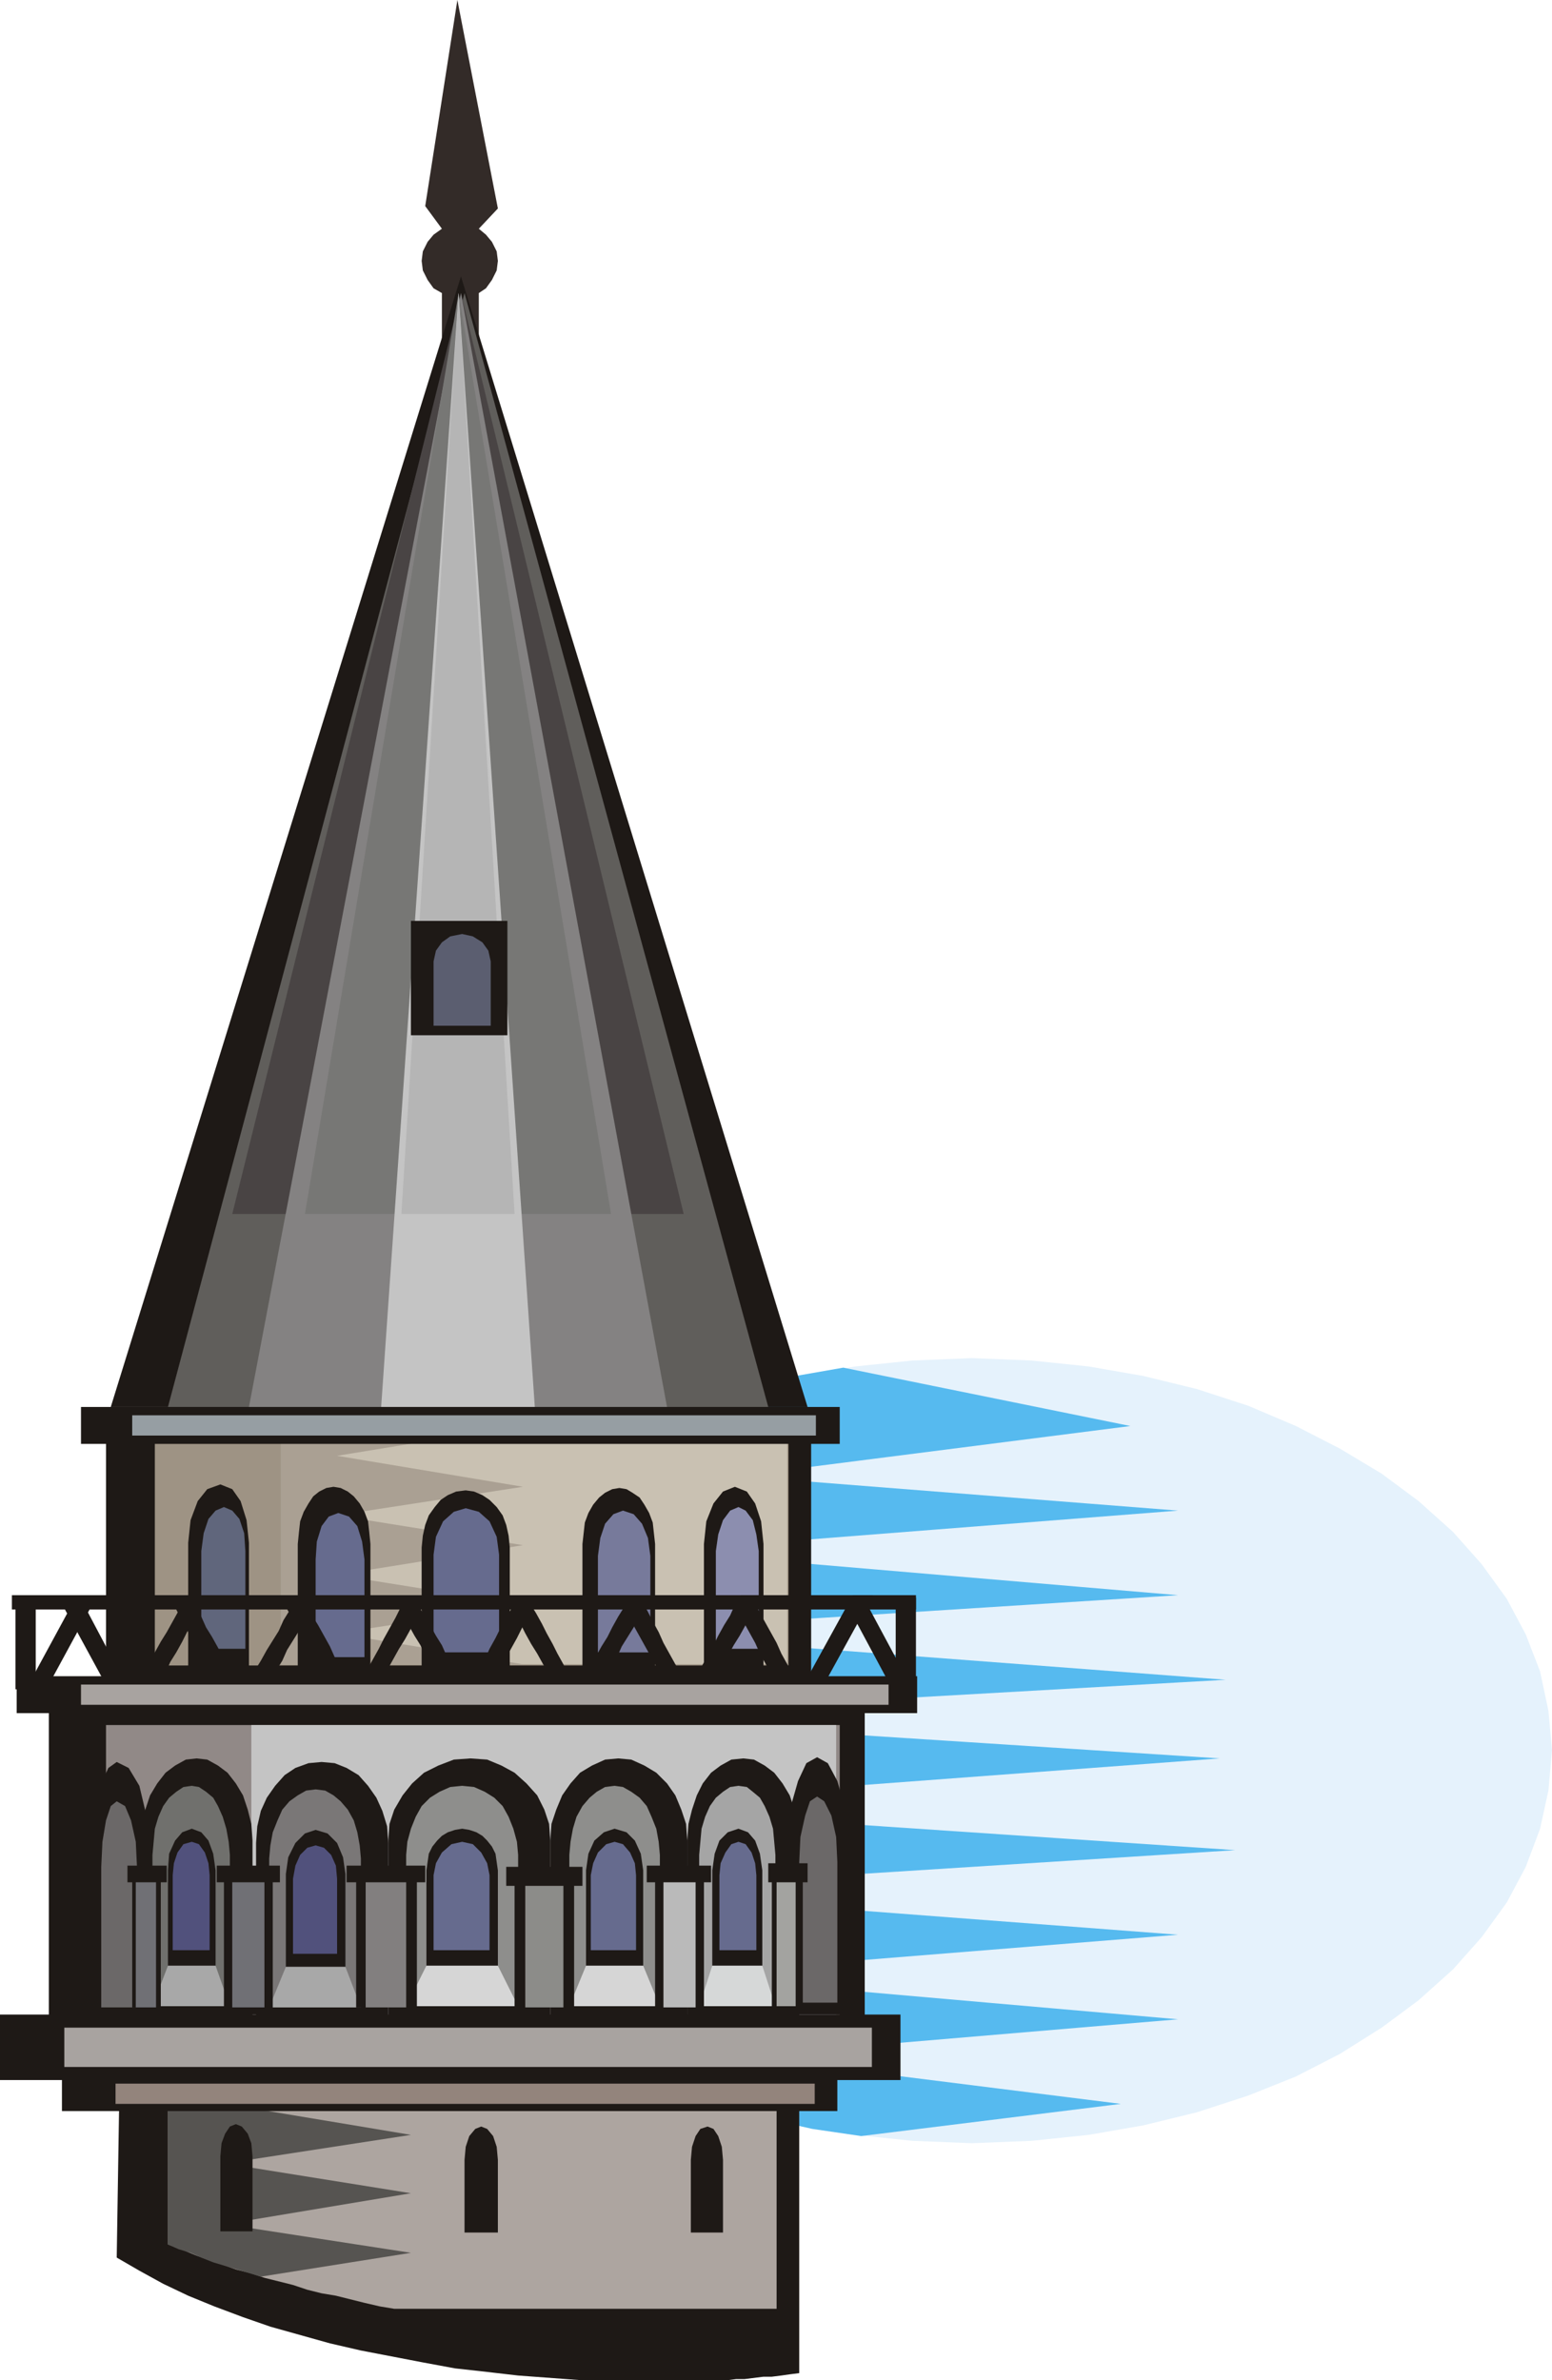 <svg xmlns="http://www.w3.org/2000/svg" fill-rule="evenodd" height="1.998in" preserveAspectRatio="none" stroke-linecap="round" viewBox="0 0 1303 1998" width="1.303in"><style>.pen1{stroke:none}.brush5{fill:#1e1916}.brush10{fill:#c4c4c4}.brush18{fill:#8e8e8c}.brush19{fill:#666b8e}.brush20{fill:#d6d6d6}.brush25{fill:#51517c}.brush26{fill:#a8a8a8}.brush32{fill:#a8a3a0}</style><path class="pen1" style="fill:#e5f2fc" d="m816 1140 50 2 48 5 46 8 45 11 43 14 40 17 37 19 35 21 31 23 29 26 24 27 21 29 16 30 12 31 7 33 3 33-3 34-7 32-12 32-16 30-21 29-24 27-29 26-31 23-35 22-37 19-40 16-43 14-45 11-46 8-48 5-50 2-50-2-48-5-47-8-45-11-42-14-41-16-37-19-35-22-31-23-29-26-24-27-21-29-16-30-12-32-7-32-3-34 3-33 7-33 12-31 16-30 21-29 24-27 29-26 31-23 35-21 37-19 41-17 42-14 45-11 47-8 48-5 50-2z"/><path class="pen1" style="fill:#56baef" d="m708 1148 241 49-329 42 369 29-435 34 435 37-487 31 527 40-546 31 541 35-536 40 549 37-535 34 487 37-423 34 423 37-367 31 319 40-218 27-41-6-40-9-39-11-36-14-35-15-32-17-31-19-27-21-26-22-22-24-20-25-16-26-13-27-9-29-6-29-2-30 2-29 5-28 9-28 13-26 15-26 19-24 21-24 24-22 27-20 29-19 31-17 34-16 35-13 37-12 39-10 40-7z"/><path class="pen1" style="fill:#332b28" d="m402 246 6-4 5-7 4-8 1-8-1-8-4-8-5-6-6-5 16-17L384 0l-27 173 14 19-7 5-5 6-4 8-1 8 1 8 4 8 5 7 7 4v41h31v-41z"/><path class="pen1 brush5" d="m387 232 291 949H93l294-949z"/><path class="pen1" style="fill:#605e5b" d="m390 246 255 935H141l249-935z"/><path class="pen1" style="fill:#494444" d="m387 246 187 773H195l192-773z"/><path class="pen1" style="fill:#848282" d="m387 246 173 935H209l178-935z"/><path class="pen1" style="fill:#777775" d="m385 246 128 773H256l129-773z"/><path class="pen1 brush10" d="m385 246 64 935H320l65-935z"/><path class="pen1" style="fill:#b5b5b5" d="m385 246 47 773h-95l48-773z"/><path class="pen1 brush5" d="M101 1705h570v287l-8 1-7 1-8 1h-7l-8 1-8 1h-7l-8 1H489l-27-2-27-2-26-3-27-3-27-5-26-5-26-5-26-6-25-7-25-7-23-8-24-9-22-9-21-10-20-11-19-11 3-190z"/><path class="pen1" style="fill:#ada5a0" d="M141 1760h511v178H331l-12-2-13-3-12-3-12-3-12-2-12-3-12-4-12-3-12-3-12-4-12-3-11-4-12-4-11-4-12-5-11-4v-124z"/><path class="pen1" style="fill:#565451" d="m229 1760-40 6 156 26-156 24 156 25-156 26 156 24-126 20-10-3-10-3-10-3-10-3-10-4-9-4-10-3-9-4v-124h88z"/><path class="pen1 brush5" d="M41 1431h685v280H41v-280zm48-236h592v216H89v-216z"/><path class="pen1" style="fill:#918987" d="M89 1448h616v247H89v-247z"/><path class="pen1" style="fill:#9e9384" d="M130 1206h532v192H130v-192z"/><path class="pen1 brush10" d="M211 1448h491v247H211v-247z"/><path class="pen1" style="fill:#c9c1b2" d="M236 1205h425v192H236v-192z"/><path class="pen1" style="fill:#aaa093" d="m387 1205-104 17 156 26-156 24 156 25-156 25 156 25-156 24 156 26H236v-192h151z"/><path class="pen1 brush5" d="m395 1476 14 1 12 5 11 6 10 9 9 10 6 12 4 12 1 14v150H326v-150l1-14 4-12 7-12 8-10 10-9 12-6 13-5 14-1z"/><path class="pen1 brush18" d="m388 1499 10 1 9 4 8 5 7 7 5 9 4 10 3 11 1 11v127h-94v-127l1-11 3-11 4-10 5-9 7-7 8-5 9-4 10-1z"/><path class="pen1 brush5" d="m388 1535 6 1 6 2 5 3 4 4 4 5 3 6 1 7 1 7v80h-60v-80l1-7 1-7 3-6 4-5 4-4 5-3 6-2 6-1z"/><path class="pen1 brush19" d="m388 1546 9 2 7 7 5 9 2 10v63h-47v-63l2-10 5-9 8-7 9-2z"/><path class="pen1 brush5" d="m594 1785 5 2 4 6 3 9 1 11v61h-27v-61l1-11 3-9 4-6 6-2zm-190 0 5 2 5 6 3 9 1 11v61h-28v-61l1-11 3-9 5-6 5-2zm-206-2 5 2 5 6 3 8 1 11v63h-27v-63l1-11 3-8 4-6 5-2z"/><path class="pen1 brush20" d="m358 1650-17 34h94l-17-34h-60z"/><path class="pen1 brush5" d="m519 1476 11 1 11 5 10 6 9 9 7 10 5 12 4 12 1 14v150H462v-150l1-14 4-12 5-12 7-10 8-9 10-6 11-5 11-1z"/><path class="pen1 brush18" d="m516 1499 7 1 7 4 7 5 6 7 4 9 4 10 2 11 1 11v127h-76v-127l1-11 2-11 3-10 5-9 6-7 6-5 7-4 8-1z"/><path class="pen1 brush5" d="m516 1535 10 3 7 7 5 11 2 14v80h-48v-80l2-14 5-11 8-7 9-3zm-125-284 7 1 7 3 6 4 6 6 5 7 3 8 2 9 1 10v105h-74v-105l1-10 2-9 3-8 5-7 5-6 6-4 7-3 8-1zm129-2 6 1 5 3 6 4 4 6 4 7 3 8 1 9 1 9v105h-61v-105l1-9 1-9 3-8 4-7 5-6 5-4 6-3 6-1zm-240-1-6 1-6 3-5 4-4 6-4 7-3 8-1 9-1 10v105h61v-105l-1-10-1-9-3-8-4-7-5-6-5-4-6-3-6-1zm337 0 10 4 7 10 5 15 2 19v105h-50v-105l2-19 6-15 8-10 10-4zm-432-2-11 4-8 10-6 16-2 19v105h51v-105l-2-19-5-16-7-10-10-4z"/><path class="pen1 brush19" d="m516 1546 7 2 6 7 4 9 1 10v63h-38v-63l2-10 4-9 7-7 7-2zm-125-280 11 3 9 8 6 13 2 15v82h-55v-82l2-15 6-13 9-8 10-3z"/><path class="pen1" style="fill:#777a9b" d="m523 1268 9 3 7 8 5 12 2 15v81h-44v-81l2-15 4-12 7-8 8-3z"/><path class="pen1 brush19" d="m284 1270 9 3 7 8 4 13 2 15v82h-41v-82l1-15 4-13 6-8 8-3z"/><path class="pen1" style="fill:#8c8eaf" d="m620 1265 6 3 6 8 3 12 2 14v82h-36v-82l2-14 4-12 6-8 7-3z"/><path class="pen1" style="fill:#60667c" d="m188 1265-7 3-6 7-4 12-2 15v82h37v-82l-1-15-4-12-6-7-7-3z"/><path class="pen1 brush20" d="m492 1650-14 34h76l-14-34h-48z"/><path class="pen1 brush5" d="m270 1479 11 1 10 4 10 6 8 9 7 10 5 11 4 13 1 14v150H215v-150l1-14 3-13 5-11 7-10 8-9 9-6 11-4 11-1z"/><path class="pen1" style="fill:#7a7777" d="m265 1502 8 1 7 4 6 5 6 7 5 9 3 10 2 11 1 11v125h-77v-125l1-11 2-11 4-10 4-9 6-7 7-5 7-4 8-1z"/><path class="pen1 brush5" d="m265 1536 10 3 8 8 5 12 2 14v78h-50v-78l2-14 6-12 8-8 9-3z"/><path class="pen1 brush25" d="m265 1549 7 2 6 6 4 9 1 11v63h-37v-63l2-11 4-9 6-6 7-2z"/><path class="pen1 brush26" d="m240 1651-14 34h77l-13-34h-50z"/><path class="pen1 brush5" d="m624 1476 9 1 9 5 8 6 7 9 6 10 4 12 3 12 1 14v150h-94v-150l1-14 3-12 4-12 5-10 7-9 8-6 9-5 10-1z"/><path class="pen1" style="fill:#a5a5a5" d="m620 1499 7 1 5 4 6 5 4 7 4 9 3 10 1 11 1 11v127h-64v-127l1-11 1-11 3-10 4-9 5-7 6-5 6-4 7-1z"/><path class="pen1 brush5" d="m620 1535 8 3 6 7 4 11 2 14v80h-42v-80l2-14 4-11 7-7 9-3z"/><path class="pen1 brush19" d="m620 1546 6 2 5 7 3 9 1 10v63h-31v-63l1-10 4-9 5-7 6-2z"/><path class="pen1" style="fill:#d6d8d8" d="m598 1650-11 34h64l-11-34h-42z"/><path class="pen1 brush5" d="m686 1475 9 5 8 15 6 21 2 27v148h-49v-148l2-27 6-21 7-15 9-5zm-588 4 10 5 9 15 5 21 2 27v150H77v-150l2-27 5-21 7-15 7-5z"/><path class="pen1" d="m686 1508 6 4 6 12 4 18 1 21v118h-32v-118l1-21 4-18 4-12 6-4zm-588 4 7 4 5 12 4 18 1 21v118H85v-118l1-21 3-18 4-12 5-4z" style="fill:#6b6868"/><path class="pen1 brush5" d="m165 1476 9 1 9 5 8 6 7 9 6 10 4 12 3 12 1 14v150h-94v-150l1-14 3-12 4-12 6-10 7-9 8-6 9-5 9-1z"/><path class="pen1" style="fill:#70706d" d="m161 1499 6 1 6 4 6 5 4 7 4 9 3 10 2 11 1 11v127h-65v-127l1-11 1-11 3-10 4-9 5-7 6-5 6-4 7-1z"/><path class="pen1 brush5" d="m161 1535 8 3 6 7 4 11 2 14v80h-40v-80l1-14 5-11 6-7 8-3z"/><path class="pen1 brush25" d="m161 1546 6 2 5 7 3 9 1 10v63h-31v-63l1-10 3-9 5-7 7-2z"/><path class="pen1 brush26" d="m141 1650-13 34h65l-12-34h-40z"/><path class="pen1 brush5" d="M52 1742h651v30H52v-30z"/><path class="pen1 brush5" d="M0 1691h756v55H0v-55z"/><path class="pen1" style="fill:#93847c" d="M97 1749h587v17H97v-17z"/><path class="pen1 brush32" d="M54 1702h678v33H54v-33z"/><path class="pen1 brush5" d="M10 1339h759v12H10v-12z"/><path class="pen1 brush5" d="M13 1349h17v69H13v-69zm739-8h17v70h-17v-70zm-453 226h51v118h-51v-118zm133 3h50v115h-50v-115zm118-3h41v118h-41v-118zm-362 0h41v124h-41v-124zm-77 0h24v118h-24v-118zm537-1h26v118h-26v-118z"/><path class="pen1" style="fill:#827f7f" d="M307 1567h34v118h-34v-118z"/><path class="pen1" style="fill:#8c8c89" d="M441 1570h32v115h-32v-115z"/><path class="pen1" style="fill:#bababa" d="M557 1567h27v118h-27v-118z"/><path class="pen1" d="M195 1567h27v118h-27v-118zm-81 0h17v118h-17v-118z" style="fill:#707075"/><path class="pen1" style="fill:#a3a3a0" d="M652 1566h16v118h-16v-118z"/><path class="pen1 brush5" d="M291 1566h66v14h-66v-14zm134 1h64v16h-64v-16zm118-1h54v14h-54v-14zm-361 0h53v14h-53v-14zm-75 0h33v14h-33v-14zm538-2h33v16h-33v-16zM54 1350h18l36 68H91l-37-68z"/><path class="pen1 brush5" d="M79 1344H62l-38 70h17l38-70zm68 5h17l5 8 4 9 5 8 5 9 4 8 5 9 5 9 5 9h-17l-5-9-5-9-5-9-5-8-5-9-4-8-5-9-4-8z"/><path class="pen1 brush5" d="M172 1343h-17l-5 9-5 9-5 9-5 8-5 9-4 8-5 9-4 8h17l5-8 4-9 5-8 5-9 4-8 5-9 5-9 5-9zm67 4h18l5 9 5 8 5 9 5 9 4 9 5 9 5 8 5 9h-19l-4-9-5-8-4-9-5-9-5-9-5-9-5-8-5-9z"/><path class="pen1 brush5" d="M266 1343h-19l-4 9-5 8-4 9-5 8-5 8-5 9-5 8-5 9h19l4-9 5-8 4-9 5-8 5-8 5-9 5-8 5-9zm68 4h17l5 9 5 8 5 9 5 8 4 9 5 8 5 9 5 8h-19l-5-8-4-9-5-8-4-9-5-8-5-9-4-8-5-9z"/><path class="pen1 brush5" d="M358 1341h-17l-5 9-4 8-5 9-5 9-4 8-5 9-5 9-5 9h17l5-9 5-9 5-9 5-8 5-9 4-9 5-8 4-9zm70 5h17l5 8 5 9 4 8 5 9 4 8 5 9 4 8 5 9h-16l-5-9-5-8-5-9-5-8-5-9-4-8-5-9-4-8z"/><path class="pen1 brush5" d="M452 1340h-17l-5 9-5 9-5 9-4 8-5 9-4 9-5 8-4 9h17l5-9 4-8 5-9 5-9 4-8 5-9 4-9 5-9zm68 4h19l5 9 4 8 5 9 4 9 5 9 5 9 5 8 5 9h-18l-5-9-4-8-5-9-5-9-5-9-5-9-5-8-5-9z"/><path class="pen1 brush5" d="M547 1340h-18l-5 9-5 8-5 9-4 8-5 8-5 9-5 8-5 9h19l4-9 5-8 4-9 5-8 5-8 5-9 5-8 5-9zm67 3h18l5 9 5 9 5 9 5 9 4 9 5 9 5 8 5 9h-19l-5-9-4-8-5-9-4-9-5-9-5-9-5-9-5-9z"/><path class="pen1 brush5" d="M640 1339h-18l-5 8-4 9-5 8-5 9-4 8-5 9-5 9-5 9h17l5-9 5-9 5-9 5-8 5-9 5-8 4-9 5-8zm69 4h17l37 69h-17l-37-69z"/><path class="pen1 brush5" d="M733 1339h-17l-38 69h17l38-69z"/><path class="pen1 brush5" d="M14 1407h756v31H14v-31zm54-226h637v31H68v-31z"/><path class="pen1 brush32" d="M68 1414h678v17H68v-17z"/><path class="pen1" style="fill:#969ea3" d="M111 1188h574v17H111v-17z"/><path class="pen1 brush5" d="M345 773h81v96h-81v-96z"/><path class="pen1" style="fill:#5b5e70" d="m388 784-10 2-7 5-5 7-2 9v54h48v-54l-2-9-5-7-8-5-9-2z"/></svg>
